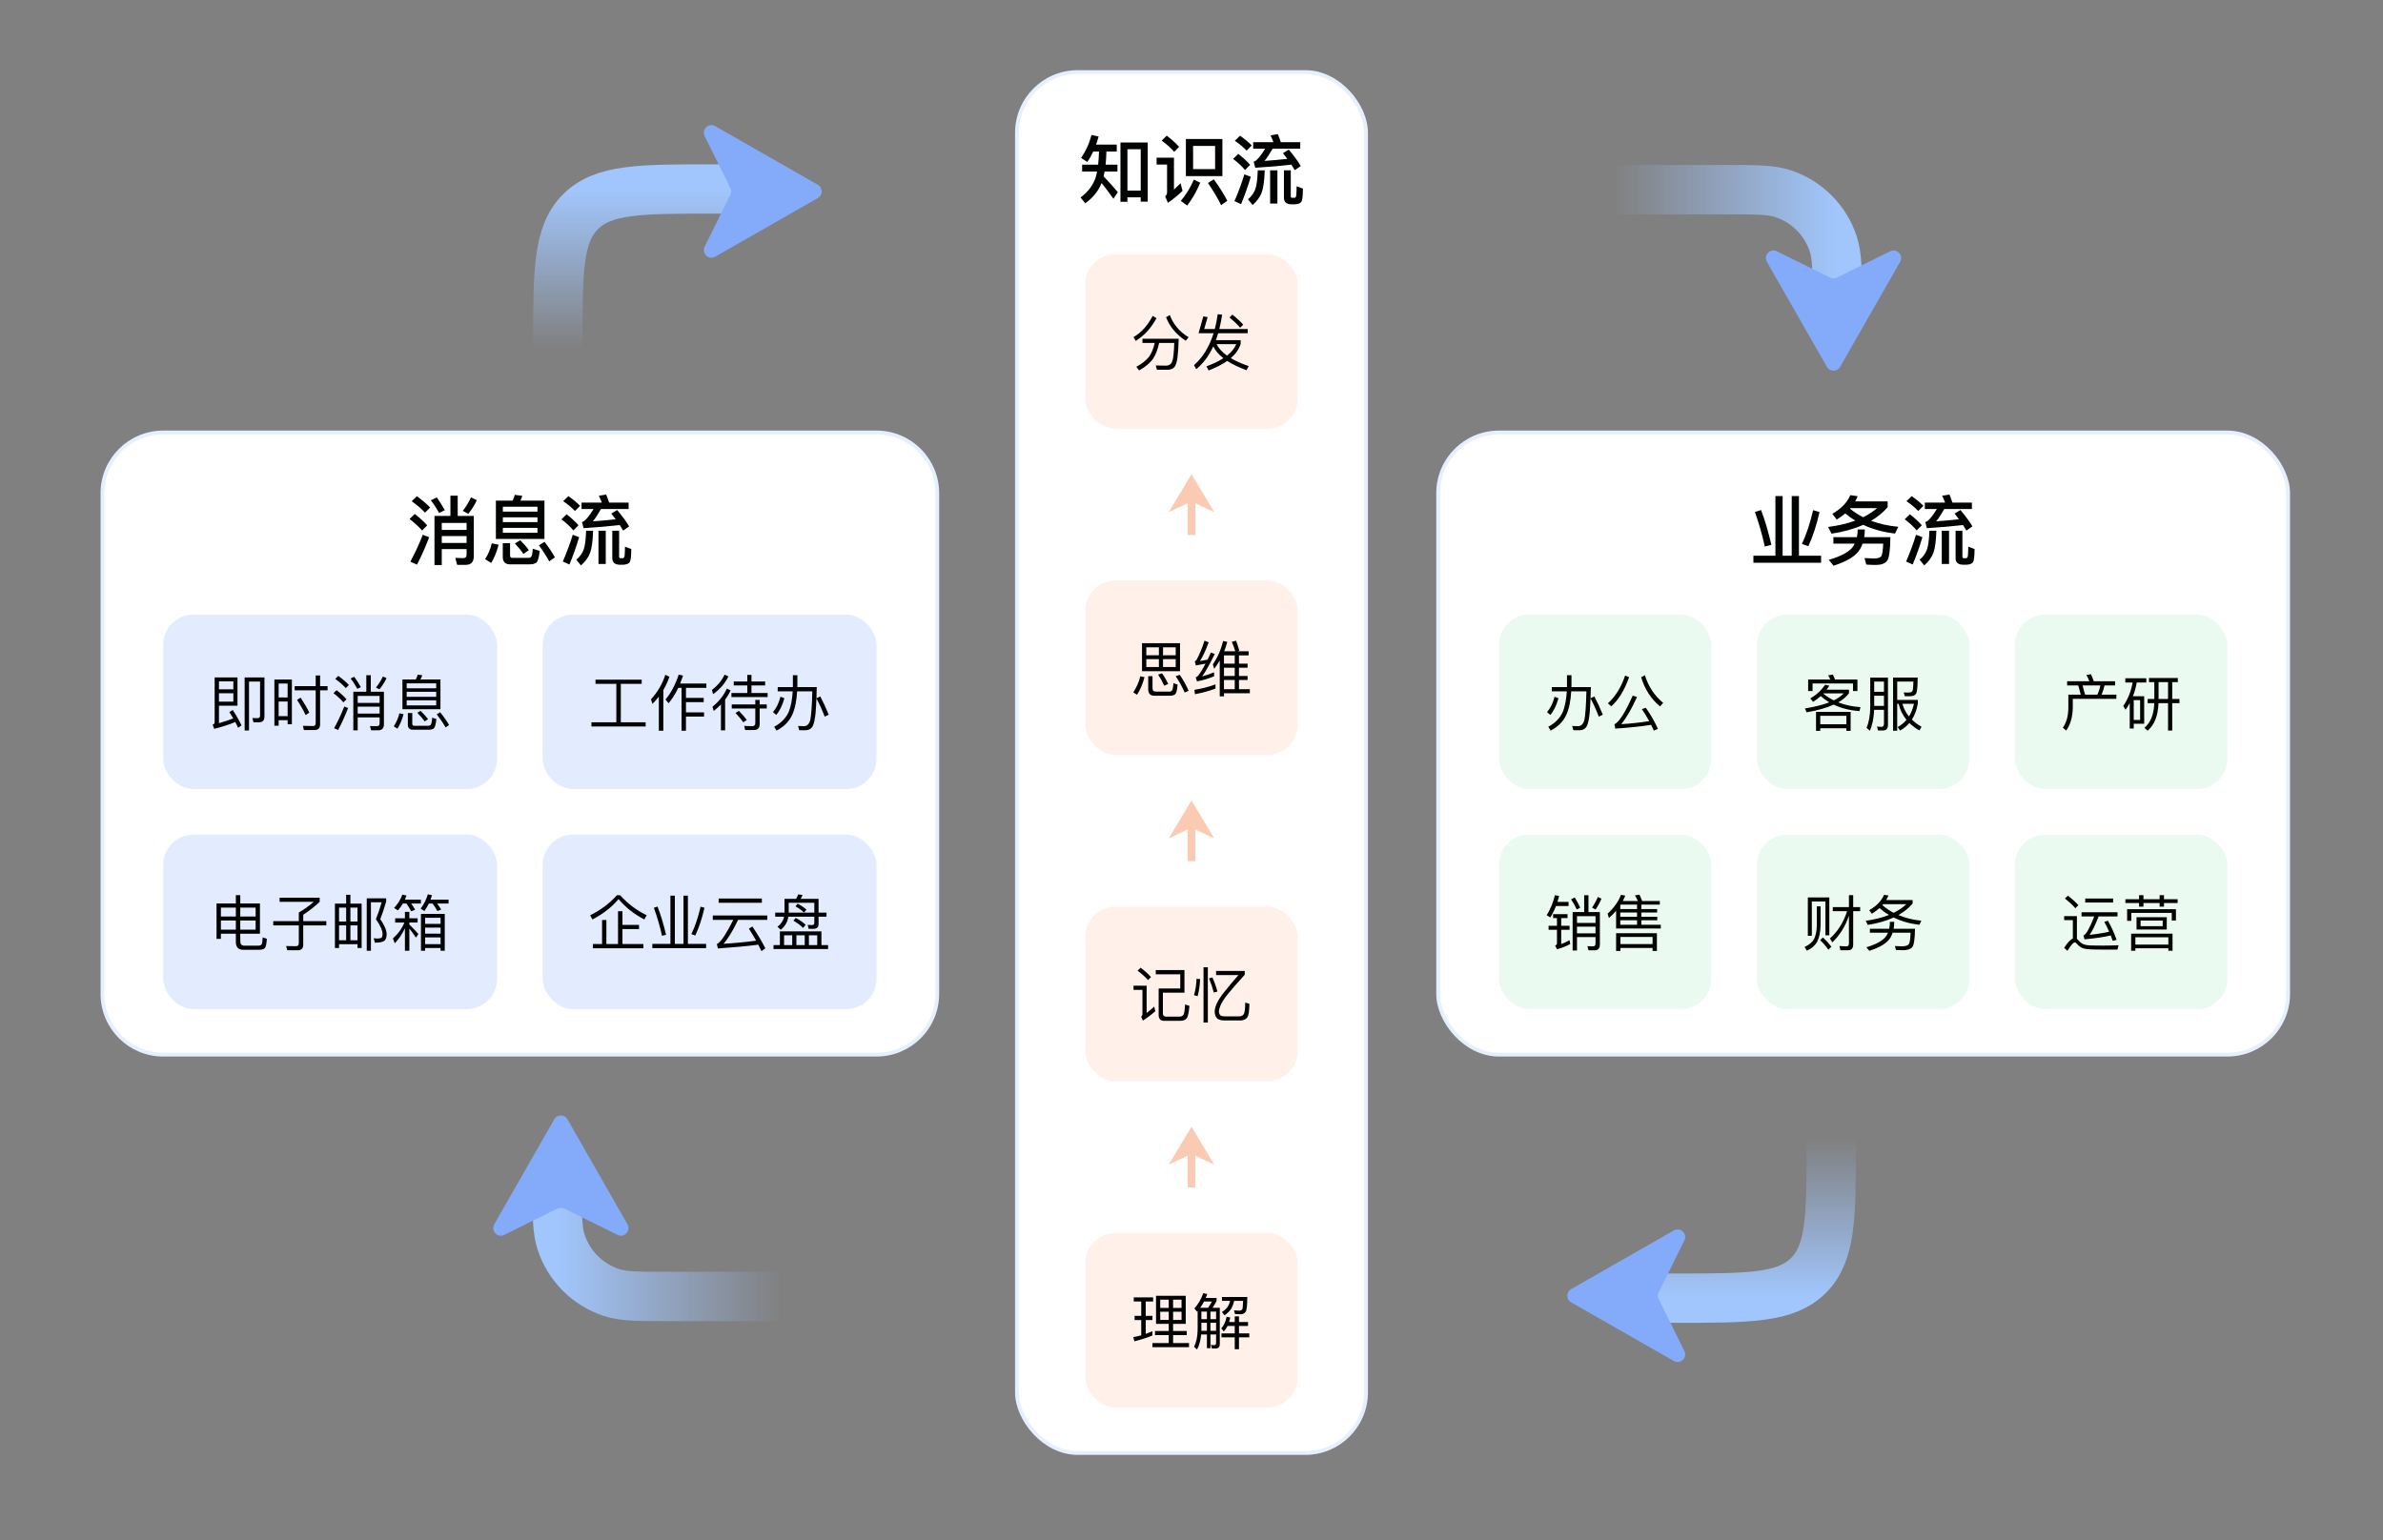 <svg width="628" height="406" viewBox="0 0 628 406" fill="none" xmlns="http://www.w3.org/2000/svg">
<rect x="0" y="0" width="628" height="406" fill="#808080" stroke="none"/>
<path d="M27 130C27 121.163 34.163 114 43 114H231C239.837 114 247 121.163 247 130V262C247 270.837 239.837 278 231 278H43C34.163 278 27 270.837 27 262V130Z" fill="white"/>
<path d="M27 130C27 121.163 34.163 114 43 114H231C239.837 114 247 121.163 247 130V262C247 270.837 239.837 278 231 278H43C34.163 278 27 270.837 27 262V130Z" stroke="#E6EFFE" stroke-linecap="round"/>
<path d="M118.7 130.66H120.62V136H124.86V146.64C124.86 148.14 124.14 148.9 122.7 148.9H120.48L119.98 147.06L122.08 147.12C122.66 147.12 122.96 146.82 122.96 146.22V144.74H116.42V148.94H114.5V136H118.7V130.66ZM116.42 141.3V143.12H122.96V141.3H116.42ZM122.96 139.68V137.84H116.42V139.68H122.96ZM115.12 131.12C115.84 132.14 116.54 133.26 117.22 134.48L115.72 135.22C115.04 133.98 114.32 132.88 113.54 131.88L115.12 131.12ZM124.12 131.1L125.66 131.84C125.1 133.08 124.34 134.28 123.42 135.44L121.96 134.66C122.88 133.46 123.6 132.28 124.12 131.1ZM111.42 140.96L113.1 141.6C112.14 144.16 111.06 146.58 109.9 148.84L108.14 148.06C109.38 145.74 110.48 143.38 111.42 140.96ZM109.86 130.8C111.24 131.8 112.4 132.78 113.36 133.78L112 135.14C111.16 134.2 110 133.2 108.5 132.12L109.86 130.8ZM109.3 135.48C110.6 136.48 111.7 137.48 112.58 138.48L111.24 139.84C110.44 138.92 109.34 137.9 107.94 136.8L109.3 135.48ZM130.68 131.96H135.1C135.34 131.46 135.52 130.96 135.66 130.44L137.64 130.7C137.52 131.14 137.34 131.56 137.14 131.96H143.48V142.06H130.68V131.96ZM141.64 140.44V139.14H132.52V140.44H141.64ZM132.52 137.62H141.64V136.36H132.52V137.62ZM132.52 134.86H141.64V133.58H132.52V134.86ZM129.6 143.22L131.4 143.58C130.92 145.44 130.28 147.04 129.44 148.4L127.84 147.38C128.68 146.1 129.26 144.7 129.6 143.22ZM139.56 148.76H134.48C133.16 148.76 132.5 148.12 132.5 146.84V143.18H134.42V146.44C134.42 146.84 134.62 147.06 135.02 147.06H139.2C139.58 147.06 139.84 146.96 139.98 146.76C140.2 146.52 140.34 145.82 140.4 144.64L142.22 145.22C142.06 146.92 141.76 147.94 141.34 148.3C140.94 148.6 140.36 148.76 139.56 148.76ZM137.1 142.4C138.08 143.4 138.84 144.26 139.36 145.02L137.94 146.02C137.38 145.18 136.64 144.26 135.7 143.26L137.1 142.4ZM143.5 142.82C144.7 144.38 145.6 145.76 146.24 146.92L144.74 147.98C144.06 146.7 143.16 145.3 142.02 143.74L143.5 142.82ZM153.8 139.22L153.38 137.62C153.54 137.56 153.68 137.5 153.76 137.46C154.46 137.04 155.34 135.94 156.42 134.18H153.26V132.48H158.6C158.36 131.84 158.1 131.24 157.82 130.68L159.76 130.36C160.02 131 160.28 131.7 160.54 132.48H165.66V134.18H158.38C157.58 135.58 156.88 136.66 156.24 137.42C158.24 137.28 160.26 137.1 162.26 136.88C161.88 136.38 161.5 135.88 161.1 135.38L162.64 134.44C164.02 136.08 165.08 137.52 165.8 138.76L164.22 139.86C163.94 139.38 163.64 138.88 163.32 138.4C160.4 138.74 157.22 139.02 153.8 139.22ZM149.8 130.78C151 131.62 152.04 132.48 152.88 133.34L151.52 134.7C150.78 133.9 149.74 133.02 148.42 132.1L149.8 130.78ZM149.32 135.56C150.56 136.52 151.62 137.5 152.46 138.46L151.1 139.82C150.36 138.9 149.32 137.92 147.96 136.88L149.32 135.56ZM150.94 140.96L152.62 141.6C151.86 144.16 151 146.56 150.06 148.8L148.32 148.02C149.32 145.72 150.2 143.36 150.94 140.96ZM157.72 139.9H159.64V148.66H157.72V139.9ZM154.46 139.9H156.3C156.22 142.54 155.96 144.46 155.52 145.7C155.04 146.98 154.22 148.08 153.1 149.04L151.88 147.54C152.8 146.78 153.44 145.88 153.82 144.84C154.18 143.84 154.38 142.2 154.46 139.9ZM164.26 148.86H163.38C162.02 148.86 161.36 148.26 161.36 147.1V139.9H163.16V146.74C163.16 146.96 163.26 147.1 163.46 147.14H164.18C164.44 147.1 164.58 146.82 164.62 146.34C164.66 145.82 164.7 145.06 164.7 144.1L166.36 144.72C166.36 146.6 166.22 147.76 165.96 148.18C165.7 148.58 165.14 148.8 164.26 148.86Z" fill="#010202"/>
<rect x="43" y="162" width="88" height="46" rx="8" fill="#E3EBFF"/>
<path d="M57.704 182.744V184.952H61.496V182.744H57.704ZM61.496 181.704V179.608H57.704V181.704H61.496ZM56.44 192.12L56.04 191.016C56.392 190.904 56.568 190.696 56.568 190.408V178.568H62.584V186.024H57.704V190.632C59.112 190.216 60.36 189.8 61.464 189.368C61.144 188.808 60.808 188.248 60.456 187.704L61.336 187.144C62.344 188.696 63.112 190.056 63.64 191.208L62.76 191.848C62.536 191.352 62.28 190.84 61.992 190.328C60.392 191 58.536 191.608 56.44 192.12ZM68.248 190.392H66.808L66.504 189.272L67.864 189.304C68.312 189.304 68.536 189.08 68.536 188.648V179.656H65.624V192.552H64.472V178.568H69.688V188.904C69.688 189.896 69.208 190.392 68.248 190.392ZM76.92 179.128V190.92H75.8V189.848H73.432V191.304H72.312V179.128H76.92ZM73.432 188.776H75.8V184.92H73.432V188.776ZM73.432 183.848H75.8V180.184H73.432V183.848ZM79.224 183.896C80.216 185.4 80.984 186.712 81.512 187.832L80.552 188.504C79.992 187.304 79.24 185.96 78.28 184.488L79.224 183.896ZM82.872 192.44H80.072L79.832 191.32C80.76 191.352 81.64 191.384 82.488 191.384C82.952 191.384 83.192 191.128 83.192 190.632V181.976H77.656V180.872H83.192V178.056H84.36V180.872H86.328V181.976H84.36V190.92C84.36 191.928 83.864 192.44 82.872 192.44ZM96.536 177.976H97.72V182.344H101.176V190.92C101.176 191.976 100.664 192.504 99.672 192.504H97.8L97.496 191.384L99.288 191.416C99.784 191.416 100.04 191.16 100.04 190.664V189.096H94.264V192.52H93.112V182.344H96.536V177.976ZM94.264 186.28V188.104H100.04V186.28H94.264ZM100.04 185.288V183.448H94.264V185.288H100.04ZM93.352 178.392C93.96 179.224 94.536 180.136 95.096 181.128L94.168 181.576C93.624 180.568 93.032 179.656 92.392 178.856L93.352 178.392ZM100.92 178.312L101.864 178.76C101.384 179.784 100.76 180.76 99.992 181.704L99.08 181.24C99.848 180.248 100.472 179.272 100.92 178.312ZM90.728 186.232L91.736 186.632C90.936 188.68 90.072 190.616 89.112 192.424L88.056 191.96C89.08 190.088 89.96 188.184 90.728 186.232ZM89.16 178.168C90.264 178.968 91.192 179.768 91.944 180.568L91.128 181.384C90.456 180.616 89.528 179.816 88.344 178.952L89.16 178.168ZM88.696 181.928C89.752 182.728 90.616 183.528 91.32 184.328L90.504 185.144C89.864 184.392 89 183.576 87.88 182.712L88.696 181.928ZM106.056 179.112H109.576C109.8 178.696 109.96 178.28 110.072 177.832L111.272 177.992C111.144 178.392 110.984 178.76 110.792 179.112H116.072V186.936H106.056V179.112ZM114.952 185.944V184.6H107.176V185.944H114.952ZM107.176 183.672H114.952V182.36H107.176V183.672ZM107.176 181.432H114.952V180.12H107.176V181.432ZM105.256 188.024L106.344 188.248C105.96 189.72 105.432 190.984 104.744 192.072L103.768 191.448C104.456 190.424 104.952 189.272 105.256 188.024ZM112.968 192.36H108.856C107.928 192.36 107.48 191.896 107.48 191V187.944H108.648V190.76C108.648 191.128 108.824 191.32 109.192 191.32H112.744C113.112 191.32 113.368 191.224 113.496 191.064C113.688 190.84 113.832 190.216 113.896 189.176L115 189.528C114.872 190.872 114.648 191.688 114.328 191.992C114.04 192.232 113.576 192.36 112.968 192.36ZM110.824 187.368C111.688 188.2 112.344 188.936 112.808 189.56L111.928 190.168C111.448 189.48 110.808 188.728 109.976 187.896L110.824 187.368ZM115.992 187.736C117.016 189.016 117.8 190.152 118.344 191.112L117.432 191.752C116.856 190.712 116.072 189.56 115.096 188.296L115.992 187.736Z" fill="#010202"/>
<rect x="143" y="162" width="88" height="46" rx="8" fill="#E3EBFF"/>
<path d="M162.424 180.264H156.936V179.16H169.112V180.264H163.608V190.392H170.152V191.496H155.864V190.392H162.424V180.264ZM178.744 181.32C178.008 182.872 177.16 184.216 176.2 185.368L175.384 184.392C176.792 182.728 177.96 180.536 178.856 177.832L180.008 178.088C179.752 178.824 179.496 179.528 179.24 180.184H186.152V181.32H180.776V183.96H185.448V185.08H180.776V187.784H185.544V188.888H180.776V192.616H179.608V181.32H178.744ZM173.624 183.624C173.112 184.296 172.552 184.936 171.944 185.544L171.56 184.328C173.288 182.456 174.552 180.312 175.336 177.88L176.424 178.392C175.992 179.64 175.448 180.808 174.808 181.896V192.616H173.624V183.624ZM190.952 177.832L191.96 178.296C191.128 180.056 189.8 181.624 187.944 182.984L187.608 181.88C189.144 180.696 190.248 179.352 190.952 177.832ZM191.544 181.512L192.536 181.976C192.152 182.84 191.672 183.656 191.096 184.424V192.52H189.992V185.704C189.416 186.312 188.776 186.872 188.088 187.4L187.752 186.296C189.48 184.904 190.744 183.304 191.544 181.512ZM196.936 177.896H198.04V179.64H201.64V180.68H198.04V182.68H202.296V183.736H192.76V182.68H196.936V180.68H193.368V179.64H196.936V177.896ZM192.84 185.688H199.048V184.504H200.2V185.688H202.072V186.76H200.2V190.872C200.2 191.912 199.672 192.44 198.648 192.44H196.376L196.12 191.336C196.856 191.384 197.576 191.416 198.248 191.416C198.776 191.416 199.048 191.128 199.048 190.584V186.76H192.84V185.688ZM194.728 187.384C195.624 188.296 196.312 189.096 196.792 189.768L195.896 190.408C195.384 189.672 194.696 188.84 193.832 187.944L194.728 187.384ZM205.688 183.656L206.712 184.056C206.168 185.976 205.448 187.448 204.552 188.456L203.704 187.704C204.584 186.696 205.24 185.352 205.688 183.656ZM208.952 177.976H210.136V180.872C210.136 180.952 210.12 181.032 210.12 181.112H215.24C215.208 182.168 215.192 183.16 215.16 184.072L216.168 183.576C216.952 185.048 217.688 186.648 218.392 188.392L217.336 188.904C216.648 187.112 215.928 185.512 215.16 184.104C215.096 185.56 215.032 186.808 214.936 187.864C214.776 189.56 214.52 190.744 214.168 191.432C213.816 192.072 213.24 192.424 212.44 192.488H210.632L210.312 191.368C210.856 191.4 211.384 191.416 211.864 191.416C212.696 191.416 213.256 190.856 213.544 189.736C213.8 188.552 213.976 186.056 214.072 182.232H210.072C209.928 184.776 209.496 186.856 208.76 188.472C207.928 190.232 206.552 191.592 204.648 192.584L204.024 191.576C205.864 190.584 207.144 189.256 207.88 187.592C208.44 186.152 208.776 184.36 208.904 182.232H204.952V181.112H208.952V177.976Z" fill="#010202"/>
<rect x="43" y="220" width="88" height="46" rx="8" fill="#E3EBFF"/>
<path d="M58.216 242.648V245.048H62.152V242.648H58.216ZM62.152 246.12H58.216V247.48H57.064V238.152H62.152V235.96H63.32V238.152H68.504V246.12H63.32V248.088C63.32 248.872 63.672 249.272 64.376 249.272H68.024C68.424 249.272 68.712 249.176 68.904 249C69.064 248.808 69.176 248.184 69.24 247.096L70.328 247.464C70.232 248.824 70.056 249.656 69.768 249.944C69.48 250.216 68.968 250.36 68.216 250.36H64.104C62.792 250.36 62.152 249.656 62.152 248.264V246.12ZM63.32 245.048H67.368V242.648H63.32V245.048ZM67.368 241.592V239.24H63.32V241.592H67.368ZM62.152 239.24H58.216V241.592H62.152V239.24ZM72.008 242.808H78.744V240.536C80.12 239.752 81.432 238.808 82.68 237.72H73.688V236.632H84.248V237.72C82.984 238.92 81.544 240.056 79.912 241.128V242.808H85.992V243.928H79.912V249.048C79.912 250.008 79.416 250.488 78.44 250.488H75.704L75.4 249.368C76.2 249.4 77.048 249.416 77.976 249.416C78.488 249.416 78.744 249.16 78.744 248.68V243.928H72.008V242.808ZM95.304 238.184V249.896H94.216V248.888H89.352V249.896H88.264V238.184H91.224V235.864H92.344V238.184H95.304ZM89.352 247.848H91.224V243.928H89.352V247.848ZM92.344 247.848H94.216V243.928H92.344V247.848ZM89.352 242.904H91.224V239.24H89.352V242.904ZM92.344 239.24V242.904H94.216V239.24H92.344ZM96.648 236.792H101.768V237.64C101.288 239.32 100.776 240.872 100.216 242.296C101.32 243.896 101.88 245.208 101.896 246.232C101.896 247.064 101.688 247.64 101.304 247.976C100.888 248.312 100.056 248.488 98.808 248.488L98.472 247.32C98.888 247.368 99.24 247.4 99.528 247.4C100.072 247.368 100.424 247.288 100.584 247.128C100.728 246.968 100.808 246.68 100.824 246.232C100.808 245.24 100.216 243.928 99.064 242.296C99.576 241.032 100.088 239.544 100.584 237.832H97.752V250.616H96.648V236.792ZM104.136 242.056H106.712V240.36H107.88V242.056H110.056V243.176H107.88V243.704C108.664 244.456 109.464 245.288 110.264 246.2L109.624 247.16C108.952 246.168 108.36 245.368 107.88 244.76V250.616H106.712V244.664C106.056 246.136 105.16 247.464 104.04 248.648L103.544 247.368C104.936 246.136 105.944 244.744 106.568 243.176H104.136V242.056ZM117.208 240.904V250.616H116.104V249.896H112.04V250.616H110.936V240.904H117.208ZM112.04 248.872H116.104V247.096H112.04V248.872ZM112.04 246.104H116.104V244.52H112.04V246.104ZM112.04 243.528H116.104V241.928H112.04V243.528ZM106.168 238.168C105.784 238.824 105.352 239.432 104.856 239.976L103.848 239.336C104.84 238.28 105.576 237.112 106.024 235.816L107.128 236.056C107 236.44 106.856 236.792 106.696 237.144H110.92V238.168H108.344C108.792 238.76 109.144 239.304 109.416 239.816L108.344 240.216C107.992 239.512 107.592 238.84 107.112 238.168H106.168ZM113.016 238.168C112.664 238.872 112.28 239.528 111.848 240.136L110.856 239.512C111.72 238.36 112.36 237.112 112.744 235.736L113.848 235.976C113.72 236.376 113.592 236.76 113.448 237.144H118.216V238.168H115.192C115.64 238.744 115.992 239.272 116.264 239.768L115.256 240.136C114.888 239.464 114.472 238.808 113.992 238.168H113.016Z" fill="#010202"/>
<rect x="143" y="220" width="88" height="46" rx="8" fill="#E3EBFF"/>
<path d="M162.584 235.976H163.416C165.448 238.216 167.784 239.976 170.424 241.256L169.8 242.36C167.144 241 164.888 239.208 163 237C161.272 239.08 158.984 240.872 156.136 242.376L155.528 241.272C158.344 239.864 160.696 238.088 162.584 235.976ZM162.872 240.2H164.04V243.8H168.408V244.904H164.04V248.84H169.56V249.96H156.248V248.84H158.664V242.504H159.8V248.84H162.872V240.2ZM176.68 236.088H177.848V248.808H180.12V236.088H181.288V248.808H186.088V249.928H171.912V248.808H176.68V236.088ZM184.632 239L185.656 239.288C185.016 242.072 184.216 244.504 183.24 246.6L182.2 246.232C183.128 244.344 183.944 241.928 184.632 239ZM173.288 238.968C174.12 241.128 174.872 243.608 175.528 246.408L174.472 246.68C173.896 244.12 173.176 241.656 172.312 239.288L173.288 238.968ZM189.384 236.856H200.776V237.976H189.384V236.856ZM187.848 241.32H202.2V242.472H194.52C193.048 245.496 191.752 247.592 190.664 248.776C193.544 248.616 196.408 248.344 199.272 247.96C198.696 246.936 198.056 245.88 197.352 244.792L198.28 244.216C199.752 246.424 200.888 248.36 201.688 249.992L200.664 250.712C200.408 250.152 200.136 249.592 199.832 249.016C196.584 249.432 193.048 249.752 189.208 250.008L188.904 248.84C189.032 248.808 189.112 248.76 189.176 248.728C190.2 247.96 191.56 245.88 193.24 242.472H187.848V241.32ZM204.296 240.568H206.744V236.936H209.8C210.04 236.552 210.216 236.152 210.344 235.752L211.496 235.912C211.368 236.28 211.192 236.616 210.984 236.936H215.72V240.568H217.816V241.64H215.72V243.592C215.72 244.424 215.256 244.84 214.344 244.84H213.112L212.84 243.8C213.256 243.832 213.656 243.848 214.008 243.848C214.392 243.848 214.6 243.624 214.6 243.192V241.64H207.768C207.544 243.032 206.872 244.184 205.768 245.08L204.888 244.296C205.848 243.56 206.424 242.664 206.648 241.64H204.296V240.568ZM214.6 240.568V237.976H207.848V240.568H214.6ZM210.216 238.216C211.112 238.68 211.88 239.192 212.536 239.768L211.88 240.536C211.288 239.96 210.536 239.416 209.624 238.904L210.216 238.216ZM209.704 241.96C210.728 242.504 211.592 243.096 212.328 243.768L211.64 244.584C210.968 243.912 210.12 243.272 209.096 242.696L209.704 241.96ZM216.472 245.512V249.128H218.232V250.168H203.848V249.128H205.528V245.512H216.472ZM206.632 249.128H208.776V246.552H206.632V249.128ZM209.88 249.128H212.072V246.552H209.88V249.128ZM213.176 249.128H215.368V246.552H213.176V249.128Z" fill="#010202"/>
<rect x="379" y="114" width="224" height="164" rx="16" fill="white"/>
<rect x="379" y="114" width="224" height="164" rx="16" stroke="#E6EFFE" stroke-linecap="round"/>
<path d="M467.88 130.76H469.78V146.48H472.18V130.76H474.08V146.48H479.92V148.34H462.08V146.48H467.88V130.76ZM477.82 134.48L479.5 134.96C478.74 138.4 477.76 141.4 476.56 143.98L474.86 143.38C475.98 141.06 476.98 138.08 477.82 134.48ZM464.1 134.44C465.12 137.12 466.02 140.18 466.82 143.62L465.08 144.06C464.4 140.92 463.52 137.88 462.48 134.96L464.1 134.44ZM487.62 130.52L489.56 130.8C489.36 131.28 489.14 131.74 488.9 132.16H497.46V133.7C496.26 135.08 494.8 136.28 493.1 137.28C495.24 138.08 497.62 138.62 500.26 138.86L499.4 140.64C496.3 140.28 493.5 139.52 491.02 138.34C488.62 139.42 485.82 140.2 482.66 140.68L481.78 138.9C484.46 138.56 486.86 138 488.94 137.22C487.98 136.66 487.1 136.02 486.28 135.34C485.6 135.92 484.86 136.46 484.04 136.96L482.88 135.44C485.22 134.1 486.8 132.46 487.62 130.52ZM491 136.34C492.38 135.66 493.6 134.86 494.68 133.94H487.66C487.6 134 487.56 134.04 487.54 134.08C488.58 134.94 489.74 135.7 491 136.34ZM489.56 139.56H491.44C491.44 140.28 491.38 140.96 491.28 141.6H498.18C498.14 145.1 497.84 147.2 497.28 147.88C496.72 148.56 495.72 148.92 494.32 148.92C493.64 148.92 492.8 148.88 491.84 148.82L491.36 147.1C492.4 147.14 493.24 147.18 493.88 147.22C494.9 147.2 495.54 146.98 495.8 146.58C496.06 146.16 496.22 145.06 496.28 143.3H490.86C490.68 143.78 490.48 144.24 490.24 144.66C489.24 146.46 486.9 147.94 483.2 149.12L481.94 147.58C485.2 146.62 487.34 145.46 488.34 144.08C488.5 143.82 488.66 143.56 488.78 143.3H483.16V141.6H489.36C489.48 140.96 489.56 140.28 489.56 139.56ZM507.8 139.22L507.38 137.62C507.54 137.56 507.68 137.5 507.76 137.46C508.46 137.04 509.34 135.94 510.42 134.18H507.26V132.48H512.6C512.36 131.84 512.1 131.24 511.82 130.68L513.76 130.36C514.02 131 514.28 131.7 514.54 132.48H519.66V134.18H512.38C511.58 135.58 510.88 136.66 510.24 137.42C512.24 137.28 514.26 137.1 516.26 136.88C515.88 136.38 515.5 135.88 515.1 135.38L516.64 134.44C518.02 136.08 519.08 137.52 519.8 138.76L518.22 139.86C517.94 139.38 517.64 138.88 517.32 138.4C514.4 138.74 511.22 139.02 507.8 139.22ZM503.8 130.78C505 131.62 506.04 132.48 506.88 133.34L505.52 134.7C504.78 133.9 503.74 133.02 502.42 132.1L503.8 130.78ZM503.32 135.56C504.56 136.52 505.62 137.5 506.46 138.46L505.1 139.82C504.36 138.9 503.32 137.92 501.96 136.88L503.32 135.56ZM504.94 140.96L506.62 141.6C505.86 144.16 505 146.56 504.06 148.8L502.32 148.02C503.32 145.72 504.2 143.36 504.94 140.96ZM511.72 139.9H513.64V148.66H511.72V139.9ZM508.46 139.9H510.3C510.22 142.54 509.96 144.46 509.52 145.7C509.04 146.98 508.22 148.08 507.1 149.04L505.88 147.54C506.8 146.78 507.44 145.88 507.82 144.84C508.18 143.84 508.38 142.2 508.46 139.9ZM518.26 148.86H517.38C516.02 148.86 515.36 148.26 515.36 147.1V139.9H517.16V146.74C517.16 146.96 517.26 147.1 517.46 147.14H518.18C518.44 147.1 518.58 146.82 518.62 146.34C518.66 145.82 518.7 145.06 518.7 144.1L520.36 144.72C520.36 146.6 520.22 147.76 519.96 148.18C519.7 148.58 519.14 148.8 518.26 148.86Z" fill="#010202"/>
<rect x="395" y="162" width="56" height="46" rx="8" fill="#EBFAF0"/>
<path d="M409.688 183.656L410.712 184.056C410.168 185.976 409.448 187.448 408.552 188.456L407.704 187.704C408.584 186.696 409.24 185.352 409.688 183.656ZM412.952 177.976H414.136V180.872C414.136 180.952 414.12 181.032 414.12 181.112H419.24C419.208 182.168 419.192 183.16 419.16 184.072L420.168 183.576C420.952 185.048 421.688 186.648 422.392 188.392L421.336 188.904C420.648 187.112 419.928 185.512 419.16 184.104C419.096 185.56 419.032 186.808 418.936 187.864C418.776 189.56 418.52 190.744 418.168 191.432C417.816 192.072 417.24 192.424 416.44 192.488H414.632L414.312 191.368C414.856 191.4 415.384 191.416 415.864 191.416C416.696 191.416 417.256 190.856 417.544 189.736C417.8 188.552 417.976 186.056 418.072 182.232H414.072C413.928 184.776 413.496 186.856 412.76 188.472C411.928 190.232 410.552 191.592 408.648 192.584L408.024 191.576C409.864 190.584 411.144 189.256 411.88 187.592C412.44 186.152 412.776 184.36 412.904 182.232H408.952V181.112H412.952V177.976ZM428.264 178.088L429.32 178.504C428.136 181.864 426.584 184.424 424.632 186.184L423.736 185.4C425.736 183.576 427.24 181.144 428.264 178.088ZM433.72 186.568C434.968 188.296 436.024 190.152 436.92 192.12L435.848 192.6C435.608 192.056 435.368 191.544 435.128 191.064C432.312 191.512 429.16 191.832 425.672 192.056L425.464 190.936C426.744 190.264 428.344 187.736 430.28 183.352L431.4 183.736C430.024 186.776 428.648 189.16 427.272 190.888C429.88 190.728 432.328 190.456 434.616 190.088C433.992 188.936 433.352 187.88 432.68 186.92L433.72 186.568ZM433.48 177.976C434.408 180.952 436.008 183.384 438.296 185.272L437.48 186.216C435.096 184.232 433.432 181.656 432.504 178.52L433.48 177.976Z" fill="#010202"/>
<rect x="463" y="162" width="56" height="46" rx="8" fill="#EBFAF0"/>
<path d="M487.704 187.64V192.648H486.584V191.96H479.704V192.648H478.584V187.64H487.704ZM479.704 190.92H486.584V188.68H479.704V190.92ZM480.984 180.504L482.104 180.744C481.864 181.112 481.624 181.464 481.368 181.8H487.272V182.728C486.616 183.64 485.672 184.44 484.44 185.144C486.184 185.832 488.136 186.248 490.296 186.408L490.04 187.448C487.48 187.256 485.224 186.696 483.24 185.736C481.352 186.6 478.968 187.272 476.088 187.768L475.656 186.744C478.232 186.328 480.376 185.8 482.072 185.128C481.256 184.648 480.504 184.104 479.816 183.496C479.192 184.056 478.52 184.552 477.816 185L477.08 184.104C478.664 183.192 479.96 181.992 480.984 180.504ZM483.256 184.616C484.36 184.072 485.24 183.448 485.896 182.776H480.536L480.488 182.824C481.336 183.528 482.264 184.12 483.256 184.616ZM489.496 179.128V182.152H488.328V180.168H477.672V182.152H476.504V179.128H482.36C482.168 178.712 481.976 178.344 481.768 178.008L483.032 177.816C483.224 178.2 483.4 178.648 483.592 179.128H489.496ZM493.912 183.4V186.072H496.488V183.4H493.912ZM496.488 182.36V179.656H493.912V182.36H496.488ZM493.896 187.112C493.8 189.352 493.416 191.192 492.76 192.632L491.896 191.832C492.536 190.392 492.856 188.536 492.872 186.296V178.616H497.544V191.096C497.544 192.056 497.096 192.552 496.2 192.552H494.92L494.648 191.528C495.096 191.56 495.496 191.592 495.88 191.592C496.28 191.592 496.488 191.304 496.488 190.728V187.112H493.896ZM499.976 185.528V192.616H498.888V178.6H505.368C505.368 180.584 505.272 181.896 505.08 182.536C504.888 183.192 504.296 183.528 503.288 183.528H501.992L501.688 182.536C501.96 182.536 502.312 182.552 502.76 182.552C503.144 182.552 503.416 182.52 503.608 182.472C503.8 182.408 503.944 182.248 504.04 182.008C504.152 181.656 504.216 180.872 504.248 179.656H499.976V184.504H505.416V185.48C505.112 187.128 504.584 188.536 503.848 189.688C504.568 190.392 505.416 191.016 506.392 191.576L505.816 192.552C504.792 191.96 503.928 191.304 503.192 190.584C502.488 191.4 501.672 192.056 500.712 192.568L500.104 191.64C501.016 191.144 501.784 190.52 502.424 189.752C501.4 188.504 500.712 187.096 500.36 185.528H499.976ZM501.352 185.528C501.688 186.76 502.264 187.864 503.08 188.856C503.672 187.896 504.104 186.792 504.392 185.528H501.352Z" fill="#010202"/>
<rect x="531" y="162" width="56" height="46" rx="8" fill="#EBFAF0"/>
<path d="M551.032 177.72C551.288 178.264 551.544 178.888 551.784 179.576H557.4V180.68H554.616C554.424 181.528 554.168 182.344 553.832 183.112H557.736V184.216H546.248V186.584C546.184 189.08 545.608 191.08 544.504 192.584L543.624 191.8C544.552 190.552 545.048 188.808 545.08 186.584V183.112H548.36L547.688 180.68H544.76V179.576H550.616C550.392 178.968 550.12 178.424 549.832 177.928L551.032 177.72ZM549.496 183.112H552.728C553.08 182.344 553.352 181.528 553.512 180.68H548.824L549.496 183.112ZM571.352 179.816H568.856V184.248H571.352V179.816ZM571.352 185.352H568.84C568.712 188.648 567.768 191.064 565.976 192.616L565.128 191.848C566.76 190.472 567.624 188.312 567.72 185.352H565.976V184.248H567.736V179.816H566.328V178.728H573.928V179.816H572.456V184.248H574.36V185.352H572.456V192.568H571.352V185.352ZM562.008 179.912H560.088V178.792H565.624V179.912H563.096C562.872 181.192 562.536 182.408 562.104 183.528H565.064V190.776H562.312V192.04H561.256V185.352C560.92 185.96 560.552 186.536 560.152 187.08L559.544 186.088C560.792 184.296 561.608 182.232 562.008 179.912ZM562.312 189.768H563.992V184.552H562.312V189.768Z" fill="#010202"/>
<rect x="395" y="220" width="56" height="46" rx="8" fill="#EBFAF0"/>
<path d="M417.48 235.976H418.616V240.408H421.624V248.952C421.624 249.976 421.16 250.504 420.232 250.504H418.632L418.328 249.4L419.864 249.448C420.264 249.448 420.472 249.192 420.472 248.696V247.016H415.592V250.552H414.44V240.408H417.48V235.976ZM415.592 244.264V246.024H420.472V244.264H415.592ZM420.472 243.272V241.496H415.592V243.272H420.472ZM415 236.584C415.512 237.4 415.992 238.296 416.456 239.272L415.528 239.736C415.064 238.728 414.568 237.832 414.024 237.048L415 236.584ZM421.08 236.44L422.04 236.888C421.64 237.864 421.128 238.808 420.504 239.736L419.56 239.256C420.2 238.296 420.696 237.368 421.08 236.44ZM409.768 235.96L410.888 236.184C410.744 236.728 410.6 237.24 410.44 237.736H413.368V238.824H410.056C409.624 239.928 409.128 240.936 408.552 241.832L407.608 241.24C408.6 239.64 409.32 237.88 409.768 235.96ZM409.288 240.968H413.096V242.008H411.432V244.024H413.64V245.096H411.432V248.856C412.152 248.6 412.888 248.248 413.624 247.816L413.816 248.84C412.808 249.4 411.64 249.864 410.312 250.216L409.832 249.224C410.152 249.112 410.312 248.952 410.312 248.744V245.096H408.104V244.024H410.312V242.008H409.288V240.968ZM436.648 245.992V250.664H435.512V249.88H427.032V250.664H425.896V245.992H436.648ZM427.032 248.856H435.512V246.984H427.032V248.856ZM425.896 240.088C425.32 240.76 424.696 241.384 424.008 241.976L423.656 240.84C425.32 239.32 426.504 237.656 427.192 235.864L428.312 236.088C428.12 236.568 427.912 237.032 427.672 237.496H431.64C431.4 236.952 431.144 236.472 430.856 236.024L432.04 235.832C432.296 236.328 432.536 236.888 432.76 237.496H437.416V238.456H432.552V239.624H436.712V240.536H432.552V241.656H436.744V242.568H432.552V243.768H437.672V244.744H425.896V240.088ZM431.416 243.768V242.568H427V243.768H431.416ZM431.416 241.656V240.536H427V241.656H431.416ZM431.416 239.624V238.456H427.112C427.064 238.52 427.032 238.568 427 238.632V239.624H431.416Z" fill="#010202"/>
<rect x="463" y="220" width="56" height="46" rx="8" fill="#EBFAF0"/>
<path d="M486.76 240.184H483V239.112H487.256V235.96H488.376V239.112H490.216V240.184H488.376V248.952C488.376 249.96 487.928 250.472 487.064 250.472H485L484.76 249.368C485.416 249.416 486.056 249.448 486.664 249.448C487.048 249.448 487.256 249.176 487.256 248.664V241.368C486.312 244.184 484.856 246.52 482.872 248.408L482.248 247.384C484.328 245.528 485.832 243.128 486.76 240.184ZM482.088 236.568V246.552H481.064V237.64H477.48V246.68H476.424V236.568H482.088ZM478.792 238.904H479.784V243.864C479.752 245.688 479.448 247.144 478.888 248.232C478.328 249.24 477.432 250.024 476.184 250.6L475.56 249.624C476.76 249.08 477.608 248.376 478.088 247.48C478.536 246.552 478.76 245.352 478.792 243.864V238.904ZM480.392 247.112C481.288 247.928 482.024 248.744 482.632 249.544L481.832 250.344C481.304 249.544 480.584 248.712 479.672 247.816L480.392 247.112ZM496.504 235.88L497.672 236.04C497.496 236.472 497.288 236.872 497.064 237.256H504.04V238.184C503.016 239.368 501.768 240.376 500.296 241.208C502.104 241.976 504.12 242.472 506.344 242.696L505.816 243.768C503.288 243.48 501.032 242.84 499.048 241.848C497.096 242.744 494.808 243.4 492.216 243.8L491.688 242.712C494.008 242.392 496.04 241.88 497.8 241.176C496.904 240.648 496.072 240.04 495.304 239.368C494.696 239.912 494.04 240.408 493.304 240.856L492.6 239.928C494.52 238.824 495.832 237.48 496.504 235.88ZM499.032 240.616C500.328 239.976 501.448 239.208 502.392 238.344H496.28L496.072 238.6C496.968 239.384 497.96 240.056 499.032 240.616ZM498.056 243H499.192C499.192 243.64 499.128 244.248 499.032 244.824H504.664C504.632 247.528 504.392 249.144 503.928 249.672C503.464 250.2 502.664 250.472 501.528 250.472C501.016 250.472 500.392 250.44 499.656 250.408L499.368 249.368L501.256 249.448C502.216 249.432 502.808 249.224 503.064 248.84C503.304 248.456 503.448 247.464 503.496 245.864H498.76C498.632 246.28 498.456 246.68 498.248 247.064C497.432 248.504 495.56 249.704 492.616 250.632L491.848 249.688C494.472 248.92 496.216 247.944 497.048 246.776C497.24 246.488 497.416 246.184 497.544 245.864H492.776V244.824H497.864C497.992 244.248 498.056 243.64 498.056 243Z" fill="#010202"/>
<rect x="531" y="220" width="56" height="46" rx="8" fill="#EBFAF0"/>
<path d="M544.968 236.088C546.056 236.936 546.984 237.768 547.736 238.6L546.92 239.416C546.248 238.616 545.336 237.768 544.168 236.84L544.968 236.088ZM554.312 250.312C553.448 250.312 552.52 250.296 551.512 250.28C550.504 250.264 549.672 250.168 549.032 249.992C548.424 249.8 547.864 249.4 547.368 248.824C547.16 248.552 546.952 248.424 546.76 248.424C546.376 248.424 545.736 249.16 544.84 250.632L543.976 249.848C544.84 248.504 545.592 247.688 546.264 247.4V242.536H543.976V241.48H547.336V247.48C547.464 247.576 547.576 247.688 547.704 247.832C548.088 248.296 548.488 248.632 548.936 248.84C549.416 249.064 550.136 249.192 551.064 249.224C551.896 249.24 552.92 249.256 554.152 249.256C554.92 249.256 555.704 249.24 556.504 249.224C557.272 249.208 557.88 249.192 558.312 249.16L558.024 250.312H554.312ZM549.528 236.84H556.872V237.896H549.528V236.84ZM548.552 240.472H558.04V241.576H553.048C552.168 243.848 551.384 245.464 550.68 246.424C552.76 246.2 554.472 245.912 555.832 245.592C555.448 244.696 555.016 243.832 554.552 243L555.496 242.696C556.36 244.168 557.128 245.848 557.8 247.736L556.776 248.008C556.616 247.512 556.44 247.032 556.248 246.584C554.488 247 552.184 247.336 549.336 247.608L549.048 246.6C549.72 246.408 550.664 244.728 551.912 241.576H548.552V240.472ZM563.048 241.768H571.016V245.016H563.048V241.768ZM569.944 244.136V242.664H564.12V244.136H569.944ZM572.536 246.104V250.616H571.432V249.96H562.744V250.616H561.624V246.104H572.536ZM562.744 248.984H571.432V247.064H562.744V248.984ZM560.12 237.032H563.72V235.96H564.872V237.032H569.128V235.96H570.28V237.032H573.88V238.04H570.28V238.984H569.128V238.04H564.872V238.984H563.72V238.04H560.12V237.032ZM573.432 239.656V242.648H572.328V240.632H561.672V242.728H560.568V239.656H573.432Z" fill="#010202"/>
<rect x="268" y="19" width="92" height="364" rx="16" fill="white"/>
<rect x="268" y="19" width="92" height="364" rx="16" stroke="#E6EFFE" stroke-linecap="round"/>
<path d="M302.46 37.56V53.16H300.62V52.02H297.12V53.18H295.28V37.56H302.46ZM297.12 50.24H300.62V39.34H297.12V50.24ZM288.1 39.94C287.64 40.94 287.12 41.86 286.56 42.7L284.9 41.64C286.18 39.76 287.1 37.74 287.64 35.58L289.52 35.98C289.32 36.74 289.08 37.44 288.84 38.12H294.3V39.94H291.58C291.54 41.18 291.48 42.34 291.36 43.4H294.48V45.22H291.1C291.02 45.66 290.92 46.1 290.84 46.5C292.06 47.74 293.3 49.12 294.58 50.64L293.42 52.4C292.18 50.64 291.14 49.26 290.3 48.26C289.46 50.36 288.04 52.14 286 53.58L284.76 52.06C286.84 50.52 288.2 48.64 288.86 46.4C288.94 46.02 289.04 45.62 289.12 45.22H285.18V43.4H289.4C289.52 42.34 289.58 41.18 289.62 39.94H288.1ZM312.52 36.64H322.14V46.42H312.52V36.64ZM320.22 44.58V38.46H314.42V44.58H320.22ZM307.48 35.76C308.76 36.74 309.84 37.72 310.74 38.7L309.44 40.02C308.66 39.1 307.56 38.1 306.14 37.06L307.48 35.76ZM304.8 41.56H309.38V49.98C309.92 49.48 310.5 48.92 311.12 48.3L311.64 50.3C310.44 51.48 309.14 52.54 307.78 53.46L307.06 51.74C307.38 51.46 307.56 51.14 307.56 50.74V43.38H304.8V41.56ZM314.62 47.34L316.3 48.16C315.34 50.48 314.18 52.48 312.86 54.18L311.18 52.96C312.52 51.4 313.66 49.54 314.62 47.34ZM319.88 47.26C321.44 49.42 322.62 51.32 323.44 52.94L321.8 54.08C320.96 52.32 319.8 50.38 318.34 48.24L319.88 47.26ZM330.8 44.22L330.38 42.62C330.54 42.56 330.68 42.5 330.76 42.46C331.46 42.04 332.34 40.94 333.42 39.18H330.26V37.48H335.6C335.36 36.84 335.1 36.24 334.82 35.68L336.76 35.36C337.02 36 337.28 36.7 337.54 37.48H342.66V39.18H335.38C334.58 40.58 333.88 41.66 333.24 42.42C335.24 42.28 337.26 42.1 339.26 41.88C338.88 41.38 338.5 40.88 338.1 40.38L339.64 39.44C341.02 41.08 342.08 42.52 342.8 43.76L341.22 44.86C340.94 44.38 340.64 43.88 340.32 43.4C337.4 43.74 334.22 44.02 330.8 44.22ZM326.8 35.78C328 36.62 329.04 37.48 329.88 38.34L328.52 39.7C327.78 38.9 326.74 38.02 325.42 37.1L326.8 35.78ZM326.32 40.56C327.56 41.52 328.62 42.5 329.46 43.46L328.1 44.82C327.36 43.9 326.32 42.92 324.96 41.88L326.32 40.56ZM327.94 45.96L329.62 46.6C328.86 49.16 328 51.56 327.06 53.8L325.32 53.02C326.32 50.72 327.2 48.36 327.94 45.96ZM334.72 44.9H336.64V53.66H334.72V44.9ZM331.46 44.9H333.3C333.22 47.54 332.96 49.46 332.52 50.7C332.04 51.98 331.22 53.08 330.1 54.04L328.88 52.54C329.8 51.78 330.44 50.88 330.82 49.84C331.18 48.84 331.38 47.2 331.46 44.9ZM341.26 53.86H340.38C339.02 53.86 338.36 53.26 338.36 52.1V44.9H340.16V51.74C340.16 51.96 340.26 52.1 340.46 52.14H341.18C341.44 52.1 341.58 51.82 341.62 51.34C341.66 50.82 341.7 50.06 341.7 49.1L343.36 49.72C343.36 51.6 343.22 52.76 342.96 53.18C342.7 53.58 342.14 53.8 341.26 53.86Z" fill="#010202"/>
<rect x="286" y="67" width="56" height="46" rx="8" fill="#FFF0E9"/>
<path d="M303.776 83.264L304.784 83.872C304.032 85.2 303.28 86.288 302.528 87.136C301.728 88.064 300.656 88.976 299.328 89.872L298.704 88.864C299.792 88.24 300.784 87.424 301.664 86.416C302.432 85.52 303.136 84.48 303.776 83.264ZM304.304 90.4H301.072V89.296H310.624C310.576 91.296 310.48 92.912 310.32 94.144C310.16 95.36 309.904 96.224 309.536 96.704C309.184 97.168 308.608 97.424 307.808 97.472H304.896L304.576 96.336C305.504 96.368 306.384 96.384 307.216 96.384C308.08 96.384 308.64 96.016 308.912 95.28C309.2 94.512 309.376 92.896 309.456 90.4H305.472C305.088 92.144 304.56 93.536 303.872 94.56C303.056 95.712 301.824 96.736 300.192 97.648L299.456 96.688C300.928 95.888 302.048 95.008 302.8 94.048C303.472 93.12 303.968 91.904 304.304 90.4ZM308.288 83.056C309.216 85.52 310.864 87.472 313.248 88.896L312.48 89.808C310 88.208 308.272 86.144 307.296 83.616L308.288 83.056ZM315.856 87.84L317.12 83.392L318.256 83.584L317.344 86.736H320.144C320.464 85.488 320.72 84.192 320.912 82.816L322.08 82.96C321.872 84.304 321.616 85.552 321.328 86.736H328.816V87.84H321.024C320.832 88.48 320.64 89.088 320.416 89.664H326.96V90.656C326.528 92.032 325.664 93.28 324.352 94.4C325.648 95.168 327.232 95.872 329.088 96.512L328.496 97.584C326.448 96.832 324.752 96.016 323.408 95.136C322.096 96.064 320.464 96.896 318.528 97.648L317.92 96.576C319.712 95.92 321.2 95.2 322.4 94.416C321.152 93.456 320.272 92.416 319.744 91.296C318.576 93.824 317.072 95.824 315.248 97.312L314.656 96.256C316.992 94.208 318.704 91.408 319.824 87.84H315.856ZM320.608 90.72C321.152 91.808 322.064 92.816 323.344 93.744C324.528 92.816 325.344 91.808 325.792 90.72H320.608ZM324.768 82.944C325.92 83.824 326.864 84.704 327.632 85.584L326.816 86.4C326.144 85.552 325.2 84.656 324 83.696L324.768 82.944Z" fill="#010202"/>
<path d="M314 141L314 131" stroke="#FACAB2" stroke-width="2"/>
<path fill-rule="evenodd" clip-rule="evenodd" d="M314 125L320 135L314 132.175L308 135L314 125Z" fill="#FACAB2"/>
<rect x="286" y="153" width="56" height="46" rx="8" fill="#FFF0E9"/>
<path d="M300.96 169.536H310.976V176.928H300.96V169.536ZM309.84 175.824V173.744H306.496V175.824H309.84ZM305.408 175.824V173.744H302.096V175.824H305.408ZM302.096 172.72H305.408V170.624H302.096V172.72ZM306.496 170.624V172.72H309.84V170.624H306.496ZM300.512 178.272L301.616 178.496C301.152 180.288 300.496 181.824 299.648 183.136L298.656 182.512C299.504 181.232 300.128 179.808 300.512 178.272ZM306.24 177.488C306.864 178.352 307.408 179.296 307.872 180.288L306.816 180.752C306.32 179.648 305.776 178.672 305.2 177.824L306.24 177.488ZM310.912 177.888C311.808 179.2 312.592 180.592 313.248 182.08L312.208 182.56C311.488 180.928 310.688 179.488 309.824 178.24L310.912 177.888ZM308.336 183.392H304.224C303.136 183.392 302.592 182.816 302.592 181.696V178.24H303.728V181.44C303.728 182.016 304.016 182.304 304.592 182.304H308.128C308.48 182.304 308.72 182.208 308.864 182.016C309.04 181.792 309.168 181.152 309.232 180.08L310.336 180.448C310.24 181.856 310.016 182.704 309.68 183.008C309.392 183.264 308.944 183.392 308.336 183.392ZM320.32 180.4V181.504C318.736 182.112 316.928 182.608 314.912 182.992L314.768 181.84C316.88 181.488 318.736 181.008 320.32 180.4ZM317.424 168.88L318.528 169.312C317.776 171.36 317.008 173.008 316.24 174.24C316.896 174.144 317.568 174.032 318.24 173.888C318.528 173.28 318.816 172.656 319.12 172L320.128 172.384C318.784 175.136 317.68 177.104 316.8 178.288C317.856 178.032 318.896 177.68 319.952 177.216V178.272C318.384 178.912 316.88 179.36 315.44 179.6L315.12 178.544C315.328 178.464 315.504 178.352 315.648 178.224C316.208 177.584 316.896 176.48 317.696 174.944C316.864 175.104 316.016 175.264 315.152 175.408L314.864 174.352C315.04 174.272 315.2 174.128 315.344 173.92C316.144 172.448 316.832 170.768 317.424 168.88ZM322.56 176V178.176H325.392V176H322.56ZM322.56 179.232V181.664H325.392V179.232H322.56ZM322.56 182.736V183.568H321.44V174.112C320.992 174.88 320.512 175.6 319.984 176.304L319.632 175.136C320.896 173.248 321.792 171.2 322.32 168.96L323.424 169.184C323.2 170.048 322.944 170.864 322.624 171.664H325.536C325.28 170.816 324.976 169.984 324.624 169.184L325.744 168.88C326.096 169.84 326.384 170.704 326.592 171.504L326.16 171.664H329.056V172.752H326.512V174.928H328.784V176H326.512V178.176H328.784V179.232H326.512V181.664H329.376V182.736H322.56ZM325.392 172.752H322.56V174.928H325.392V172.752Z" fill="#010202"/>
<path d="M314 227L314 217" stroke="#FACAB2" stroke-width="2"/>
<path fill-rule="evenodd" clip-rule="evenodd" d="M314 211L320 221L314 218.175L308 221L314 211Z" fill="#FACAB2"/>
<rect x="286" y="239" width="56" height="46" rx="8" fill="#FFF0E9"/>
<path d="M313.456 265.152C313.312 266.784 313.088 267.856 312.784 268.352C312.48 268.832 311.872 269.088 310.976 269.088H306.832C305.84 269.088 305.344 268.576 305.344 267.552V260.56H311.04V256.832H304.576V255.712H312.144V261.664H306.464V267.136C306.464 267.68 306.736 267.968 307.28 267.984H310.768C311.392 267.984 311.792 267.76 311.968 267.328C312.128 266.896 312.24 266.048 312.32 264.768L313.456 265.152ZM300.592 255.088C301.68 255.904 302.592 256.72 303.328 257.552L302.544 258.352C301.872 257.568 300.944 256.736 299.792 255.872L300.592 255.088ZM298.72 259.824H302.176V267.024C302.8 266.544 303.472 265.968 304.176 265.328L304.464 266.544C303.44 267.472 302.336 268.288 301.184 269.024L300.736 267.984C300.96 267.792 301.072 267.568 301.072 267.312V260.928H298.72V259.824ZM320.48 255.936H328.032V256.928C325.856 259.328 324.368 261.056 323.536 262.096C322.608 263.248 321.984 264.24 321.632 265.056C321.376 265.696 321.232 266.24 321.232 266.656C321.232 267.008 321.344 267.296 321.536 267.552C321.76 267.792 322.24 267.92 322.96 267.92H326.544C327.136 267.904 327.552 267.68 327.808 267.264C328.032 266.816 328.16 265.808 328.16 264.272L329.248 264.592C329.248 266.4 329.072 267.584 328.72 268.144C328.336 268.704 327.728 268.992 326.88 268.992H322.752C321.776 268.992 321.104 268.8 320.72 268.416C320.304 267.936 320.112 267.36 320.112 266.656C320.112 266.112 320.256 265.488 320.528 264.816C320.88 263.92 321.568 262.832 322.576 261.568C323.504 260.368 324.768 258.848 326.368 257.024H320.48V255.936ZM315.328 258.016L316.272 258.08C316.208 259.664 316 261.168 315.616 262.592L314.656 262.32C315.056 260.96 315.28 259.52 315.328 258.016ZM319.504 257.632C320 258.72 320.448 259.968 320.832 261.376L319.872 261.616C319.536 260.336 319.12 259.104 318.624 257.92L319.504 257.632ZM317.168 254.976H318.304V269.536H317.168V254.976Z" fill="#010202"/>
<path d="M314 313L314 303" stroke="#FACAB2" stroke-width="2"/>
<path fill-rule="evenodd" clip-rule="evenodd" d="M314 297L320 307L314 304.175L308 307L314 297Z" fill="#FACAB2"/>
<rect x="286" y="325" width="56" height="46" rx="8" fill="#FFF0E9"/>
<path d="M304.656 341.568H312.48V348.96H309.152V350.848H312.752V351.936H309.152V354.016H313.344V355.12H303.712V354.016H308V351.936H304.384V350.848H308V348.96H304.656V341.568ZM311.376 347.936V345.776H309.152V347.936H311.376ZM308 347.936V345.776H305.76V347.936H308ZM305.76 344.768H308V342.592H305.76V344.768ZM309.152 342.592V344.768H311.376V342.592H309.152ZM299.008 346.864H300.752V343.072H298.784V341.984H303.888V343.072H301.936V346.864H303.696V347.968H301.936V351.6C302.544 351.392 303.12 351.168 303.696 350.912V352.032C302.224 352.64 300.64 353.152 298.944 353.568L298.656 352.464C299.36 352.336 300.064 352.176 300.752 351.984V347.968H299.008V346.864ZM323.504 349.52C323.216 350.08 322.896 350.56 322.512 350.976L321.84 350.16C322.544 349.392 323.008 348.384 323.248 347.104L324.208 347.28C324.112 347.712 324.016 348.112 323.92 348.48H325.392V346.992H326.512V348.48H328.896V349.52H326.512V351.472H329.232V352.512H326.512V355.648H325.392V352.512H321.904V351.472H325.392V349.52H323.504ZM324.16 342.912H322.032V341.888H328.704C328.704 344.064 328.56 345.36 328.272 345.792C327.984 346.208 327.504 346.432 326.816 346.432C326.432 346.432 325.984 346.4 325.472 346.368L325.2 345.408C325.744 345.44 326.208 345.472 326.576 345.488C327.024 345.472 327.296 345.328 327.408 345.056C327.504 344.784 327.568 344.064 327.6 342.912H325.248C325.088 343.648 324.848 344.304 324.544 344.864C324.128 345.536 323.504 346.16 322.688 346.704L322.016 345.824C322.736 345.408 323.28 344.896 323.632 344.32C323.872 343.904 324.048 343.44 324.16 342.912ZM316.608 348.688V350.416C316.608 350.544 316.592 350.656 316.592 350.784H318.064V348.688H316.608ZM316.544 351.76C316.4 353.344 316.032 354.672 315.456 355.728L314.672 355.008C315.28 353.824 315.6 352.304 315.616 350.48V345.568C315.552 345.632 315.504 345.68 315.456 345.744L314.752 344.896C315.712 343.872 316.496 342.528 317.12 340.864L318.16 341.104C318.032 341.456 317.888 341.808 317.76 342.128H320.608V342.928C320.256 343.632 319.888 344.24 319.536 344.736H321.456V354.336C321.456 355.088 321.056 355.472 320.288 355.472H319.376L319.104 354.512C319.408 354.544 319.696 354.576 319.952 354.576C320.304 354.576 320.48 354.368 320.48 353.984V351.76H318.992V355.376H318.064V351.76H316.544ZM318.368 344.736C318.704 344.256 319.04 343.696 319.392 343.072H317.312C316.992 343.68 316.64 344.224 316.288 344.736H318.368ZM320.48 350.784V348.688H318.992V350.784H320.48ZM320.48 347.728V345.728H318.992V347.728H320.48ZM318.064 345.728H316.608V347.728H318.064V345.728Z" fill="#010202"/>
<path d="M147 92V90.722C147 71.438 147 61.796 152.991 55.805C158.981 49.815 168.623 49.815 187.907 49.815H204.526" stroke="url(#paint0_linear_241_10274)" stroke-width="13"/>
<path fill-rule="evenodd" clip-rule="evenodd" d="M215.549 52.19C216.892 51.422 216.892 49.485 215.549 48.717L188.483 33.251C186.769 32.272 184.823 34.105 185.698 35.874L192.469 49.567C192.745 50.126 192.745 50.781 192.469 51.34L185.698 65.033C184.823 66.803 186.769 68.635 188.483 67.656L215.549 52.19Z" fill="#84ABF9"/>
<path d="M482.588 300V301.278C482.588 320.562 482.588 330.204 476.597 336.195C470.606 342.186 460.965 342.186 441.681 342.186H425.062" stroke="url(#paint1_linear_241_10274)" stroke-width="13"/>
<path fill-rule="evenodd" clip-rule="evenodd" d="M414.039 339.81C412.695 340.578 412.695 342.515 414.039 343.283L441.104 358.749C442.819 359.728 444.765 357.896 443.89 356.126L437.119 342.433C436.843 341.874 436.843 341.219 437.119 340.66L443.89 326.967C444.765 325.197 442.819 323.364 441.104 324.344L414.039 339.81Z" fill="#84ABF9"/>
<path d="M425 50L454.909 50C462.776 50 466.71 50 469.889 51.05C476.144 53.117 481.052 58.024 483.118 64.28C484.168 67.459 484.168 71.392 484.168 79.259V79.259" stroke="url(#paint2_linear_241_10274)" stroke-width="13.004"/>
<path fill-rule="evenodd" clip-rule="evenodd" d="M481.457 96.702C482.225 98.046 484.162 98.046 484.93 96.702L500.749 69.019C501.728 67.305 499.896 65.359 498.126 66.234L484.08 73.179C483.521 73.455 482.866 73.455 482.307 73.179L468.261 66.234C466.491 65.359 464.659 67.305 465.638 69.019L481.457 96.702Z" fill="#84ABF9"/>
<path d="M206 341.741L176.091 341.741C168.224 341.741 164.29 341.741 161.111 340.691C154.856 338.624 149.948 333.717 147.882 327.461C146.832 324.282 146.832 320.348 146.832 312.481V312.481" stroke="url(#paint3_linear_241_10274)" stroke-width="13.004"/>
<path fill-rule="evenodd" clip-rule="evenodd" d="M149.543 295.039C148.775 293.695 146.838 293.695 146.07 295.039L130.251 322.722C129.272 324.436 131.104 326.382 132.874 325.507L146.92 318.562C147.479 318.286 148.134 318.286 148.693 318.562L162.739 325.507C164.509 326.382 166.341 324.436 165.362 322.722L149.543 295.039Z" fill="#84ABF9"/>
<defs>
<linearGradient id="paint0_linear_241_10274" x1="175.763" y1="49.815" x2="175.763" y2="92" gradientUnits="userSpaceOnUse">
<stop stop-color="#A1C6FD"/>
<stop offset="1" stop-color="#A1C6FD" stop-opacity="0"/>
</linearGradient>
<linearGradient id="paint1_linear_241_10274" x1="453.825" y1="342.186" x2="453.825" y2="300" gradientUnits="userSpaceOnUse">
<stop stop-color="#A1C6FD"/>
<stop offset="1" stop-color="#A1C6FD" stop-opacity="0"/>
</linearGradient>
<linearGradient id="paint2_linear_241_10274" x1="484.168" y1="64.63" x2="425" y2="64.63" gradientUnits="userSpaceOnUse">
<stop stop-color="#A1C6FD"/>
<stop offset="1" stop-color="#A1C6FD" stop-opacity="0"/>
</linearGradient>
<linearGradient id="paint3_linear_241_10274" x1="146.832" y1="327.111" x2="206" y2="327.111" gradientUnits="userSpaceOnUse">
<stop stop-color="#A1C6FD"/>
<stop offset="1" stop-color="#A1C6FD" stop-opacity="0"/>
</linearGradient>
</defs>
</svg>
